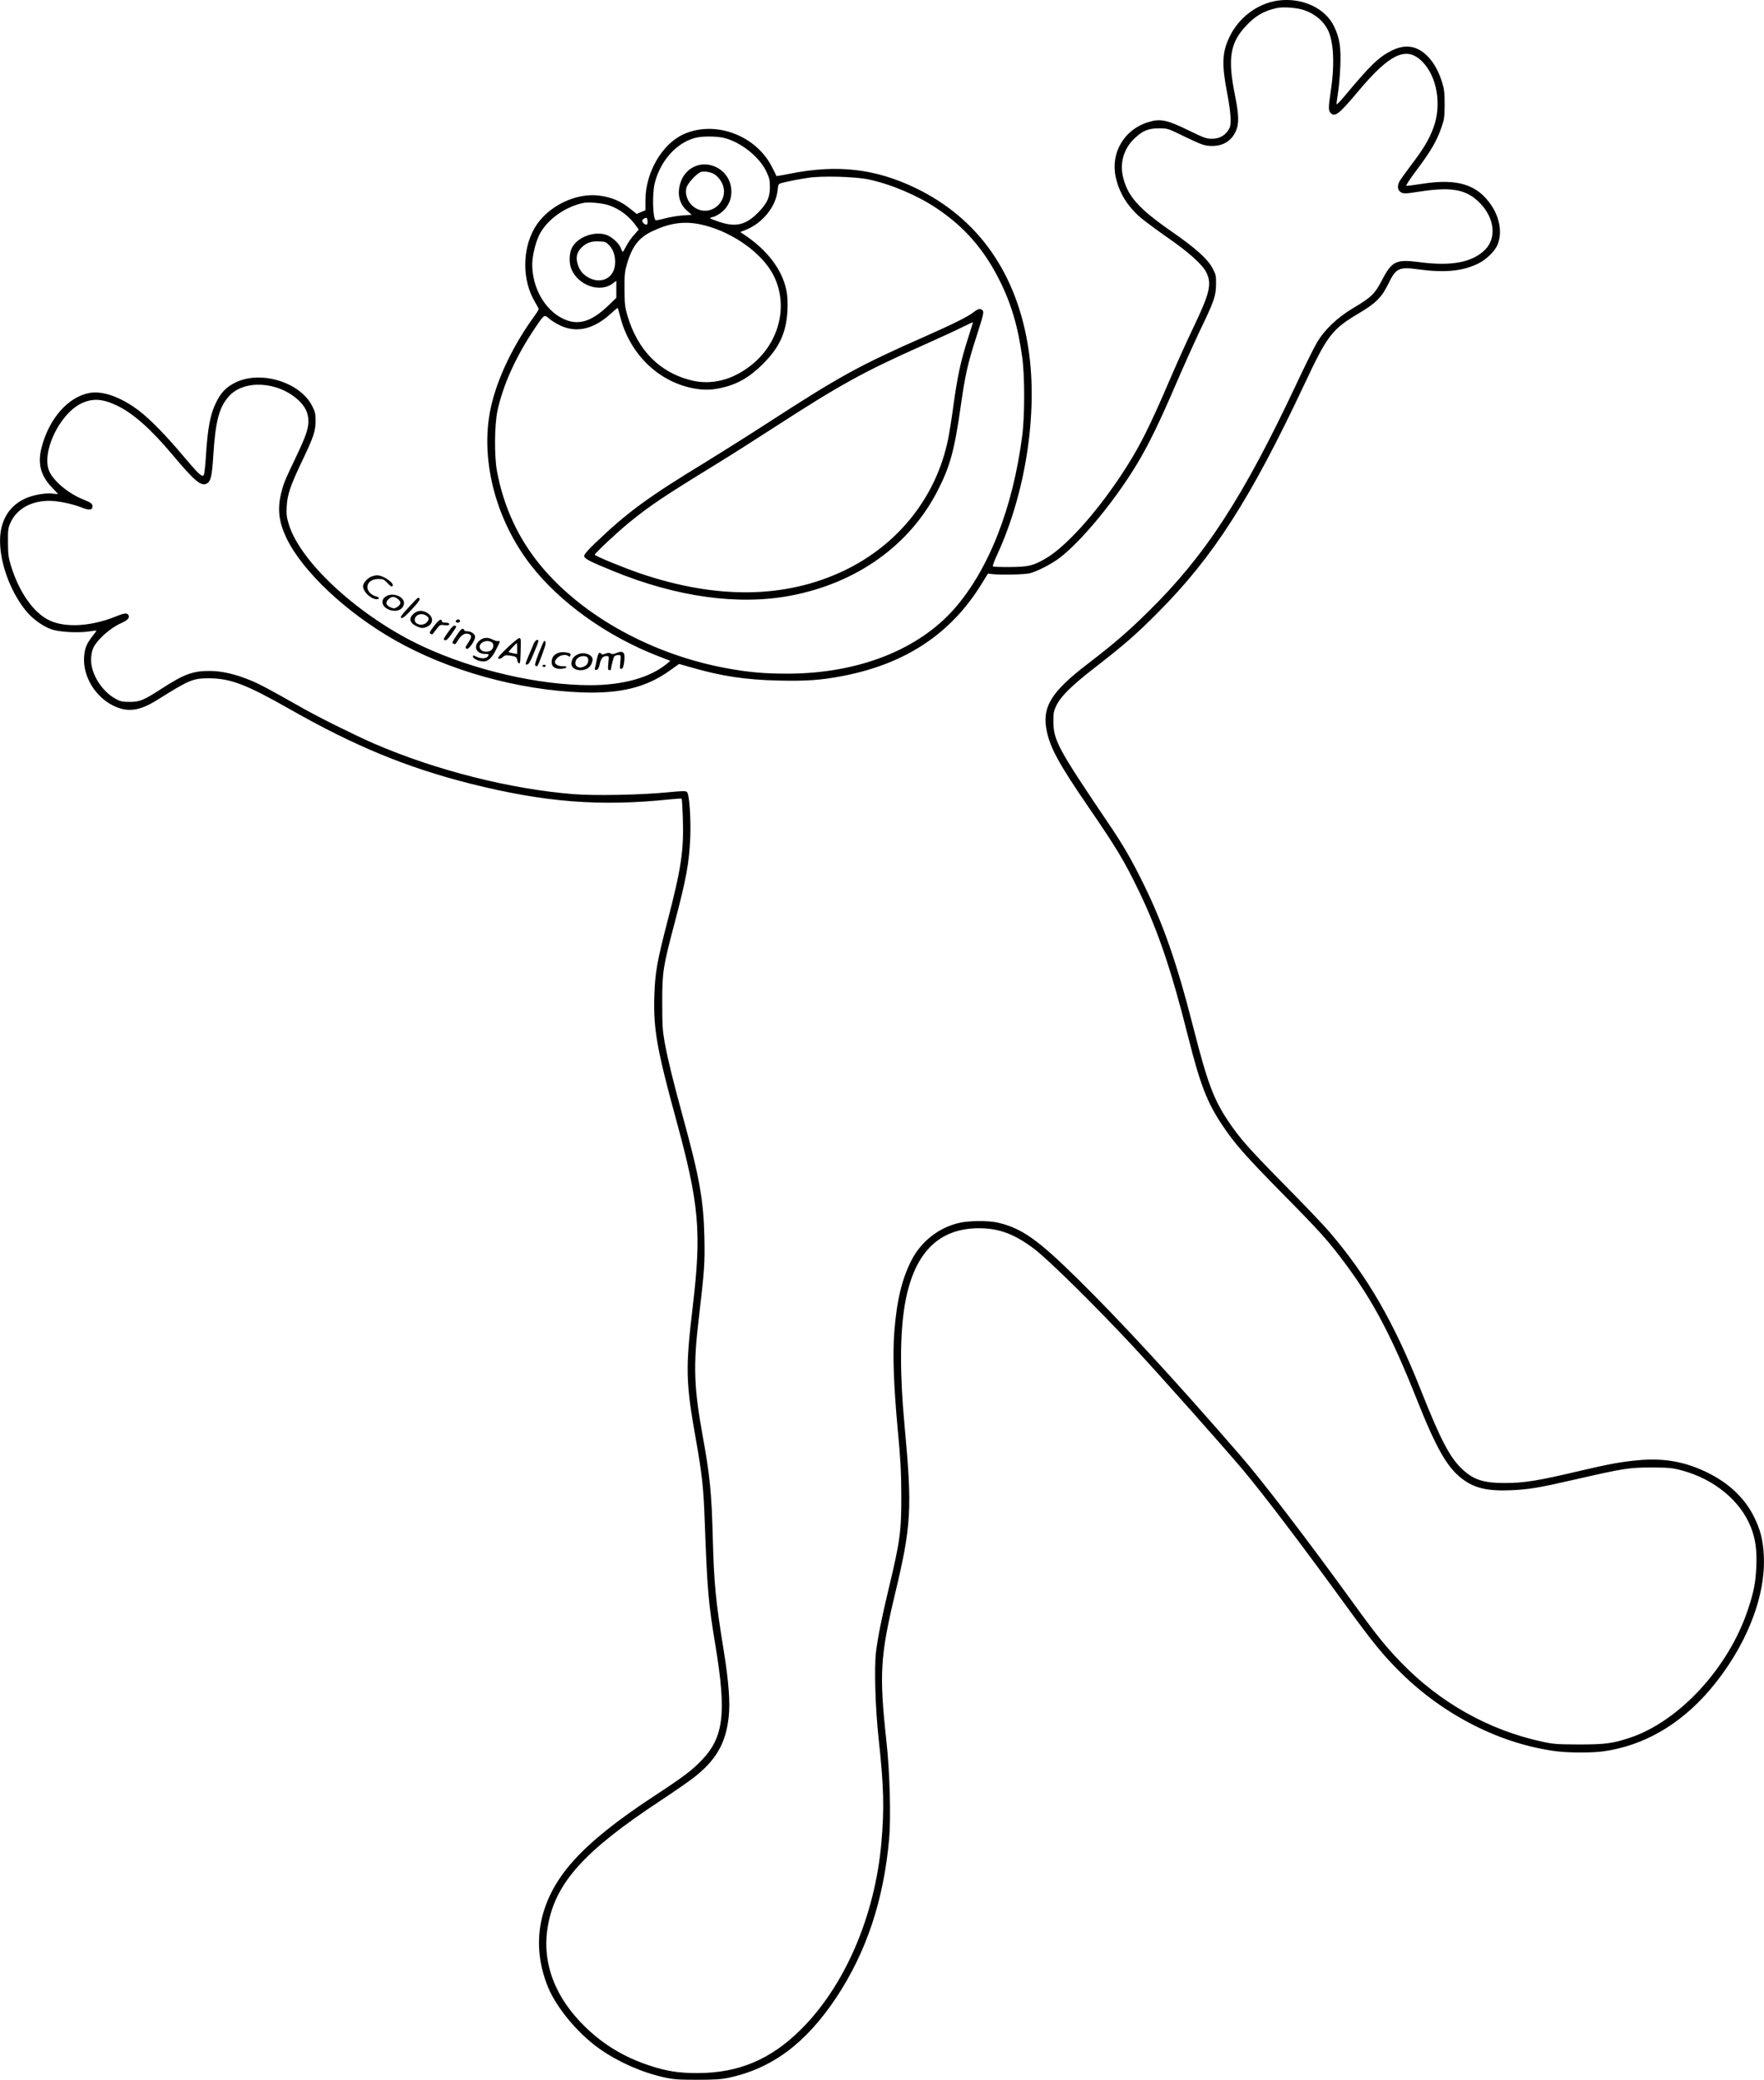 <?xml version="1.0" encoding="UTF-8"?>
<svg xmlns="http://www.w3.org/2000/svg" version="1.0" viewBox="0 0 1636.602 1929.022" preserveAspectRatio="xMidYMid meet">
  <g transform="translate(-12.193,1959.522) scale(0.1,-0.1)" fill="#000000" stroke="none">
    <path d="M11972 19589 c-185 -28 -357 -157 -442 -334 -71 -147 -75 -255 -20 -538 31 -165 38 -273 19 -310 -34 -66 -91 -100 -167 -99 -46 0 -75 11 -196 70 -218 107 -278 120 -395 83 -219 -68 -346 -284 -298 -506 32 -148 109 -273 232 -379 41 -34 152 -116 246 -182 202 -139 331 -256 365 -329 50 -106 29 -191 -121 -505 -57 -118 -151 -327 -210 -464 -211 -492 -299 -664 -470 -921 -235 -352 -503 -647 -685 -756 -120 -71 -165 -82 -337 -83 -83 -1 -155 2 -159 6 -4 4 13 52 38 105 266 575 380 1317 293 1905 -105 703 -464 1217 -1048 1499 -374 180 -728 221 -1166 133 -68 -14 -124 -23 -125 -22 0 2 -18 37 -39 79 -147 298 -528 441 -821 310 -202 -91 -356 -356 -356 -615 l0 -91 -41 -17 -40 -17 -55 44 c-89 73 -172 109 -286 125 -223 32 -489 -99 -605 -298 -118 -202 -117 -488 2 -687 19 -32 35 -62 35 -67 0 -6 -26 -47 -59 -91 -201 -281 -349 -608 -396 -876 -80 -459 63 -993 377 -1401 268 -349 711 -667 1188 -851 l111 -43 -33 -28 c-156 -128 -407 -198 -709 -198 -480 0 -1076 138 -1551 358 -578 268 -1133 772 -1245 1129 -22 71 -25 96 -21 171 6 112 34 193 148 432 103 216 120 268 120 365 0 60 -5 82 -31 133 -109 219 -469 333 -705 223 -83 -39 -135 -88 -177 -169 -64 -121 -88 -245 -106 -536 -5 -81 -14 -153 -19 -158 -18 -18 -48 10 -178 164 -169 202 -319 355 -424 435 -166 125 -332 185 -455 164 -199 -35 -377 -236 -447 -505 -39 -150 -9 -263 96 -372 31 -32 56 -59 56 -61 0 -1 -21 0 -48 4 -69 8 -188 -13 -259 -47 -163 -76 -244 -231 -229 -440 14 -207 112 -450 247 -610 56 -67 151 -135 226 -161 71 -26 246 -36 348 -21 38 6 70 10 72 9 1 -2 -14 -23 -33 -47 -59 -74 -77 -118 -82 -201 -11 -178 103 -366 271 -449 133 -65 245 -50 414 57 290 182 325 197 473 197 200 -1 345 -56 748 -285 602 -343 1090 -544 1680 -693 686 -172 1198 -213 1850 -145 57 6 106 9 108 6 3 -3 8 -83 11 -178 10 -303 -14 -465 -142 -957 -97 -373 -115 -477 -122 -684 -11 -315 23 -505 206 -1173 209 -766 232 -1025 151 -1710 -70 -590 -67 -707 30 -1251 55 -312 69 -435 80 -744 24 -650 33 -755 100 -1160 103 -625 77 -848 -128 -1061 -88 -93 -172 -156 -442 -333 -346 -227 -581 -415 -746 -598 -323 -356 -405 -771 -235 -1180 79 -189 279 -428 474 -565 173 -122 392 -219 598 -265 90 -20 131 -23 309 -23 160 0 224 4 290 18 404 86 717 319 999 742 281 423 442 907 492 1474 18 204 6 626 -25 906 -68 621 -58 790 80 1367 152 637 160 785 88 1563 -44 472 -43 845 2 1115 81 478 308 713 689 713 185 0 327 -53 509 -189 135 -102 578 -539 927 -914 251 -270 832 -924 1010 -1135 198 -236 548 -697 978 -1289 231 -317 328 -436 485 -591 404 -401 938 -670 1456 -734 109 -14 327 -14 426 0 373 52 708 244 984 564 335 391 527 865 506 1255 -7 141 -32 238 -90 355 -86 174 -231 312 -431 411 -208 102 -407 138 -647 115 -155 -14 -271 -36 -533 -97 -391 -93 -521 -114 -702 -114 -194 0 -286 29 -388 122 -119 109 -204 269 -390 738 -251 633 -496 1057 -849 1469 -50 59 -237 255 -416 436 -335 340 -415 431 -526 596 -132 198 -190 352 -318 854 -155 608 -281 970 -470 1352 -104 211 -184 350 -308 533 -485 718 -523 788 -523 970 0 73 4 93 28 142 43 87 138 181 354 349 282 219 384 308 588 513 516 518 860 1055 1363 2126 210 447 252 501 502 650 156 92 212 148 272 272 72 148 98 160 286 134 237 -32 405 -16 547 54 74 36 151 110 178 169 47 106 27 247 -51 366 -131 200 -319 258 -654 204 -71 -11 -133 -19 -139 -17 -6 2 40 72 103 155 124 165 182 265 224 388 25 71 28 95 29 210 0 109 -4 142 -23 205 -32 102 -77 184 -134 242 -96 99 -206 117 -332 55 -123 -61 -199 -135 -441 -425 -38 -46 -71 -79 -73 -74 -1 5 5 51 13 103 9 52 19 164 22 250 7 178 -6 260 -57 367 -82 174 -302 274 -528 241z m250 -88 c100 -35 175 -97 219 -182 54 -107 65 -317 29 -559 -24 -164 -25 -188 -3 -212 39 -43 79 -11 255 199 294 351 448 424 594 278 139 -138 184 -403 105 -614 -40 -109 -92 -196 -207 -347 -50 -66 -99 -135 -109 -153 -22 -44 -16 -82 16 -100 24 -13 42 -13 170 7 307 47 442 20 568 -113 130 -138 148 -319 41 -426 -118 -118 -314 -155 -611 -115 -213 28 -254 9 -343 -163 -70 -133 -98 -161 -266 -261 -154 -92 -270 -203 -342 -326 -26 -44 -111 -215 -188 -380 -498 -1058 -847 -1594 -1377 -2114 -190 -187 -318 -297 -558 -481 -342 -261 -429 -403 -381 -627 32 -154 118 -311 376 -687 272 -397 343 -514 476 -790 180 -372 303 -736 459 -1355 112 -445 176 -611 320 -825 112 -168 212 -282 565 -640 346 -351 412 -425 567 -632 263 -352 435 -678 668 -1263 182 -458 284 -638 425 -743 113 -85 233 -113 450 -104 170 8 258 22 605 102 442 101 491 109 700 109 163 -1 189 -3 280 -27 299 -80 542 -279 640 -524 43 -107 58 -213 52 -363 -7 -155 -23 -238 -78 -403 -179 -541 -640 -1040 -1099 -1191 -158 -52 -228 -61 -470 -61 -205 1 -236 3 -345 27 -491 107 -940 359 -1300 729 -142 146 -232 257 -443 549 -446 615 -847 1139 -1061 1385 -602 694 -1101 1235 -1502 1630 -372 366 -518 468 -739 520 -86 20 -262 19 -353 -1 -192 -42 -358 -171 -449 -349 -89 -174 -136 -371 -159 -665 -16 -212 -6 -493 32 -905 26 -273 32 -392 33 -605 1 -340 -10 -426 -123 -895 -63 -266 -96 -432 -112 -565 -17 -153 -6 -524 25 -805 48 -440 53 -645 25 -965 -61 -680 -340 -1326 -748 -1730 -280 -278 -578 -403 -961 -403 -174 0 -288 18 -451 73 -225 75 -417 190 -583 351 -288 277 -410 604 -351 940 69 399 336 696 1045 1163 124 82 261 177 305 211 209 162 300 319 327 560 16 137 1 334 -47 630 -73 449 -89 614 -100 1035 -11 423 -27 581 -95 954 -80 441 -87 647 -35 1081 52 444 58 518 52 760 -8 341 -46 554 -199 1110 -95 348 -139 528 -170 695 -19 108 -22 158 -22 370 0 283 7 326 115 735 109 413 134 551 145 790 7 172 -8 402 -30 423 -12 13 -36 12 -193 -3 -239 -23 -668 -31 -858 -16 -588 47 -1278 221 -1850 468 -171 74 -510 242 -665 330 -315 178 -389 218 -477 255 -143 60 -269 89 -383 90 -157 1 -239 -29 -445 -162 -174 -112 -206 -125 -300 -125 -70 0 -87 4 -133 30 -106 58 -198 186 -220 305 -11 57 -3 131 19 173 40 76 157 179 254 222 58 26 80 48 71 70 -11 28 -34 27 -123 -9 -227 -91 -463 -105 -610 -36 -148 68 -285 263 -360 510 -22 72 -27 105 -27 215 -1 120 1 134 25 186 59 126 191 199 359 199 77 0 213 -28 291 -59 77 -31 109 -29 109 8 0 25 -13 34 -89 65 -134 54 -270 167 -311 258 -77 170 88 525 290 628 105 53 201 49 336 -16 150 -71 316 -218 518 -459 203 -242 264 -293 316 -265 37 20 49 69 60 251 21 330 54 457 147 560 141 156 457 137 645 -39 62 -58 91 -119 91 -191 0 -75 -20 -134 -118 -341 -106 -222 -112 -239 -136 -335 -34 -145 -20 -261 50 -409 147 -308 553 -691 1006 -948 497 -283 1143 -463 1735 -485 359 -13 601 47 818 204 l84 60 116 -33 c277 -80 500 -114 803 -121 262 -6 396 3 603 43 583 113 1005 394 1289 860 l55 89 43 -5 c81 -9 304 -4 349 9 72 20 199 86 272 141 201 153 512 529 716 867 110 182 213 394 367 753 70 162 171 387 225 500 127 263 143 311 144 420 1 79 -2 90 -33 148 -48 89 -156 185 -385 344 -303 211 -405 326 -446 507 -30 128 10 260 107 352 76 72 129 94 228 94 80 0 81 0 244 -80 142 -68 173 -80 228 -83 111 -7 196 40 239 133 33 69 31 154 -7 340 -68 338 -45 483 103 640 86 93 166 139 283 165 60 14 192 4 257 -19z m-5378 -1186 c156 -41 324 -176 388 -311 28 -59 33 -80 33 -144 0 -96 -26 -152 -111 -238 -114 -115 -206 -136 -361 -84 -45 15 -83 30 -83 33 0 4 12 9 28 12 15 3 46 19 69 36 150 109 129 342 -39 425 -129 65 -277 6 -328 -130 -40 -109 -19 -209 59 -276 l41 -35 -85 -6 c-47 -3 -121 -16 -165 -28 -45 -12 -83 -19 -86 -16 -26 26 -31 239 -9 337 49 207 199 379 375 426 63 18 205 17 274 -1z m-103 -331 c36 -18 75 -66 89 -110 47 -142 -97 -278 -233 -220 -79 33 -127 124 -106 201 13 45 104 141 140 147 32 6 78 -2 110 -18z m1440 -53 c212 -46 450 -147 630 -267 257 -172 439 -379 582 -664 110 -217 175 -437 213 -720 24 -169 24 -544 0 -725 -86 -670 -310 -1241 -629 -1605 -337 -384 -896 -602 -1547 -603 -215 0 -357 12 -560 49 -689 125 -1335 479 -1724 944 -212 253 -350 549 -413 884 -26 140 -24 429 5 564 53 244 175 510 354 774 80 118 80 117 125 78 20 -18 67 -47 103 -64 156 -73 317 -33 481 121 27 25 51 44 52 42 2 -2 13 -42 25 -88 88 -336 345 -589 664 -655 95 -20 172 -20 260 -1 154 32 268 96 394 220 158 156 223 298 232 507 3 88 0 135 -13 193 -41 185 -180 366 -388 503 l-37 25 55 22 c154 63 276 215 291 364 7 60 7 61 43 70 57 15 149 33 241 47 128 20 438 11 561 -15z m-2407 -241 c100 -34 190 -104 253 -195 l21 -29 -42 -48 c-24 -25 -56 -72 -72 -102 -16 -31 -31 -56 -34 -56 -4 0 -12 15 -18 34 -17 47 -91 112 -144 126 -114 31 -260 -27 -310 -123 -26 -51 -28 -143 -4 -200 65 -151 266 -220 383 -131 l33 25 0 -79 0 -79 -72 -70 c-162 -156 -286 -191 -426 -122 -166 81 -282 287 -282 500 0 76 28 196 62 269 69 144 241 269 418 304 49 9 176 -3 234 -24z m356 -151 c0 -23 -4 -30 -16 -27 -9 2 -22 11 -28 21 -9 15 -7 21 8 32 25 19 36 11 36 -26z m486 -24 c266 -55 541 -237 662 -437 168 -280 89 -651 -185 -869 -176 -140 -373 -189 -564 -140 -289 74 -490 278 -585 596 -24 80 -27 107 -28 245 -1 133 2 166 22 233 48 168 111 249 239 309 159 75 289 93 439 63z m-840 -197 c40 -44 58 -105 52 -176 -11 -130 -134 -187 -252 -118 -51 30 -80 69 -97 130 -16 59 -3 105 40 147 47 44 90 59 165 55 53 -2 62 -6 92 -38z M9154 16699 c-51 -40 -178 -104 -444 -222 -619 -273 -790 -367 -1465 -804 -187 -121 -446 -284 -575 -363 -539 -328 -730 -468 -1028 -754 -75 -72 -102 -105 -100 -120 4 -24 55 -50 268 -137 590 -242 1164 -321 1650 -228 611 117 1099 465 1359 969 117 228 157 372 216 785 43 302 65 398 152 667 56 173 64 209 53 222 -19 24 -43 19 -86 -15z m-44 -220 c-74 -226 -105 -370 -145 -664 -14 -104 -35 -234 -46 -289 -108 -537 -461 -983 -969 -1225 -542 -257 -1173 -266 -1884 -26 -153 52 -426 164 -426 175 0 13 205 205 316 296 194 158 318 242 814 546 129 79 382 240 561 356 583 377 804 499 1344 740 160 71 331 150 380 175 50 25 91 44 93 43 1 -2 -16 -59 -38 -127z M3564 14246 c-36 -16 -74 -61 -74 -87 0 -49 63 -113 119 -121 34 -4 38 18 4 25 -42 8 -83 50 -83 85 0 46 41 77 102 77 45 0 53 -4 85 -38 25 -28 38 -36 46 -28 24 24 -84 101 -143 100 -14 0 -39 -6 -56 -13z M3696 14059 c-62 -48 -5 -129 92 -129 46 0 82 32 82 72 0 66 -115 103 -174 57z m120 -22 c31 -27 28 -47 -11 -73 -21 -14 -30 -14 -55 -4 -47 20 -56 45 -26 75 31 31 57 32 92 2z M3911 13960 c-67 -73 -79 -91 -65 -97 12 -4 38 17 99 83 74 79 86 103 54 104 -3 0 -43 -41 -88 -90z M3961 13904 c-48 -40 -41 -84 20 -114 46 -24 70 -25 109 -5 53 28 54 87 1 122 -45 31 -92 30 -130 -3z m117 -20 c27 -19 28 -34 2 -62 -35 -37 -110 -21 -110 23 0 48 63 71 108 39z M4148 13788 c-40 -53 -45 -64 -31 -72 9 -5 18 -5 22 1 3 5 19 26 36 47 27 36 32 38 72 33 32 -3 43 -1 43 9 0 9 -12 14 -35 14 -22 0 -34 4 -32 12 1 6 -5 13 -13 15 -9 2 -35 -23 -62 -59z M4357 13843 c-13 -12 -7 -23 13 -23 11 0 20 7 20 15 0 15 -21 21 -33 8z M4278 13730 c-42 -60 -45 -68 -29 -73 14 -3 29 10 58 52 55 78 55 78 35 83 -13 4 -30 -14 -64 -62z M4357 13700 c-37 -55 -43 -69 -31 -74 9 -3 17 -6 19 -6 2 0 16 20 31 44 29 45 60 62 94 51 30 -10 30 -30 -1 -76 -33 -50 -34 -55 -15 -62 18 -7 76 79 76 111 0 26 -36 52 -72 52 -16 0 -28 4 -28 9 0 5 -6 11 -14 14 -9 4 -30 -18 -59 -63z M4571 13654 c-62 -52 -32 -124 52 -124 35 0 37 -2 27 -20 -13 -25 -67 -27 -110 -5 -27 14 -30 14 -30 0 0 -19 57 -45 98 -45 43 0 79 34 117 111 40 79 41 81 18 78 -10 -2 -32 5 -50 14 -46 24 -86 21 -122 -9z m110 -14 c23 -13 25 -47 2 -72 -20 -22 -76 -24 -97 -2 -47 46 32 107 95 74z M4828 13586 c-76 -73 -94 -95 -81 -100 10 -4 25 2 39 14 18 18 29 20 66 15 56 -8 65 -14 69 -44 2 -14 10 -26 17 -29 11 -3 13 18 16 200 1 22 -4 34 -14 35 -8 1 -59 -40 -112 -91z m92 -6 l0 -51 -37 7 c-21 4 -40 8 -42 11 -4 3 69 83 76 83 2 0 3 -23 3 -50z M5075 13628 c-7 -18 -29 -70 -49 -116 -32 -78 -33 -83 -14 -80 15 2 30 26 58 94 53 127 55 134 35 134 -9 0 -22 -15 -30 -32z M5121 13539 c-34 -89 -40 -113 -30 -120 17 -10 19 -7 64 114 33 88 37 117 16 117 -4 0 -26 -50 -50 -111z M5293 13536 c-37 -17 -53 -43 -53 -85 0 -41 34 -63 91 -59 55 4 64 26 11 24 -41 -1 -72 17 -72 41 0 8 11 25 25 38 26 27 82 34 102 14 7 -7 12 -6 16 5 8 19 0 24 -49 31 -24 3 -52 0 -71 -9z M5835 13536 c-22 -9 -35 -10 -47 -2 -13 8 -27 7 -50 -2 -21 -8 -34 -9 -36 -2 -2 5 -10 10 -17 10 -9 0 -18 -22 -25 -57 -6 -32 -14 -69 -17 -81 -5 -19 -2 -23 13 -20 13 2 22 17 29 49 12 57 30 79 63 79 25 0 25 0 18 -65 -5 -55 -4 -65 9 -65 8 0 15 2 15 4 0 23 23 112 31 123 6 7 23 13 37 13 25 0 25 -1 19 -66 -6 -58 -5 -65 11 -62 13 2 19 19 25 66 12 89 -8 108 -78 78z M5485 13527 c-38 -18 -53 -36 -61 -74 -17 -85 140 -103 182 -22 8 16 14 37 14 47 0 45 -79 74 -135 49z m79 -23 c22 -8 20 -57 -1 -76 -44 -39 -103 -28 -103 17 0 47 54 78 104 59z M5155 13420 c-3 -5 3 -10 15 -10 12 0 18 5 15 10 -3 6 -10 10 -15 10 -5 0 -12 -4 -15 -10z"></path>
  </g>
</svg>
